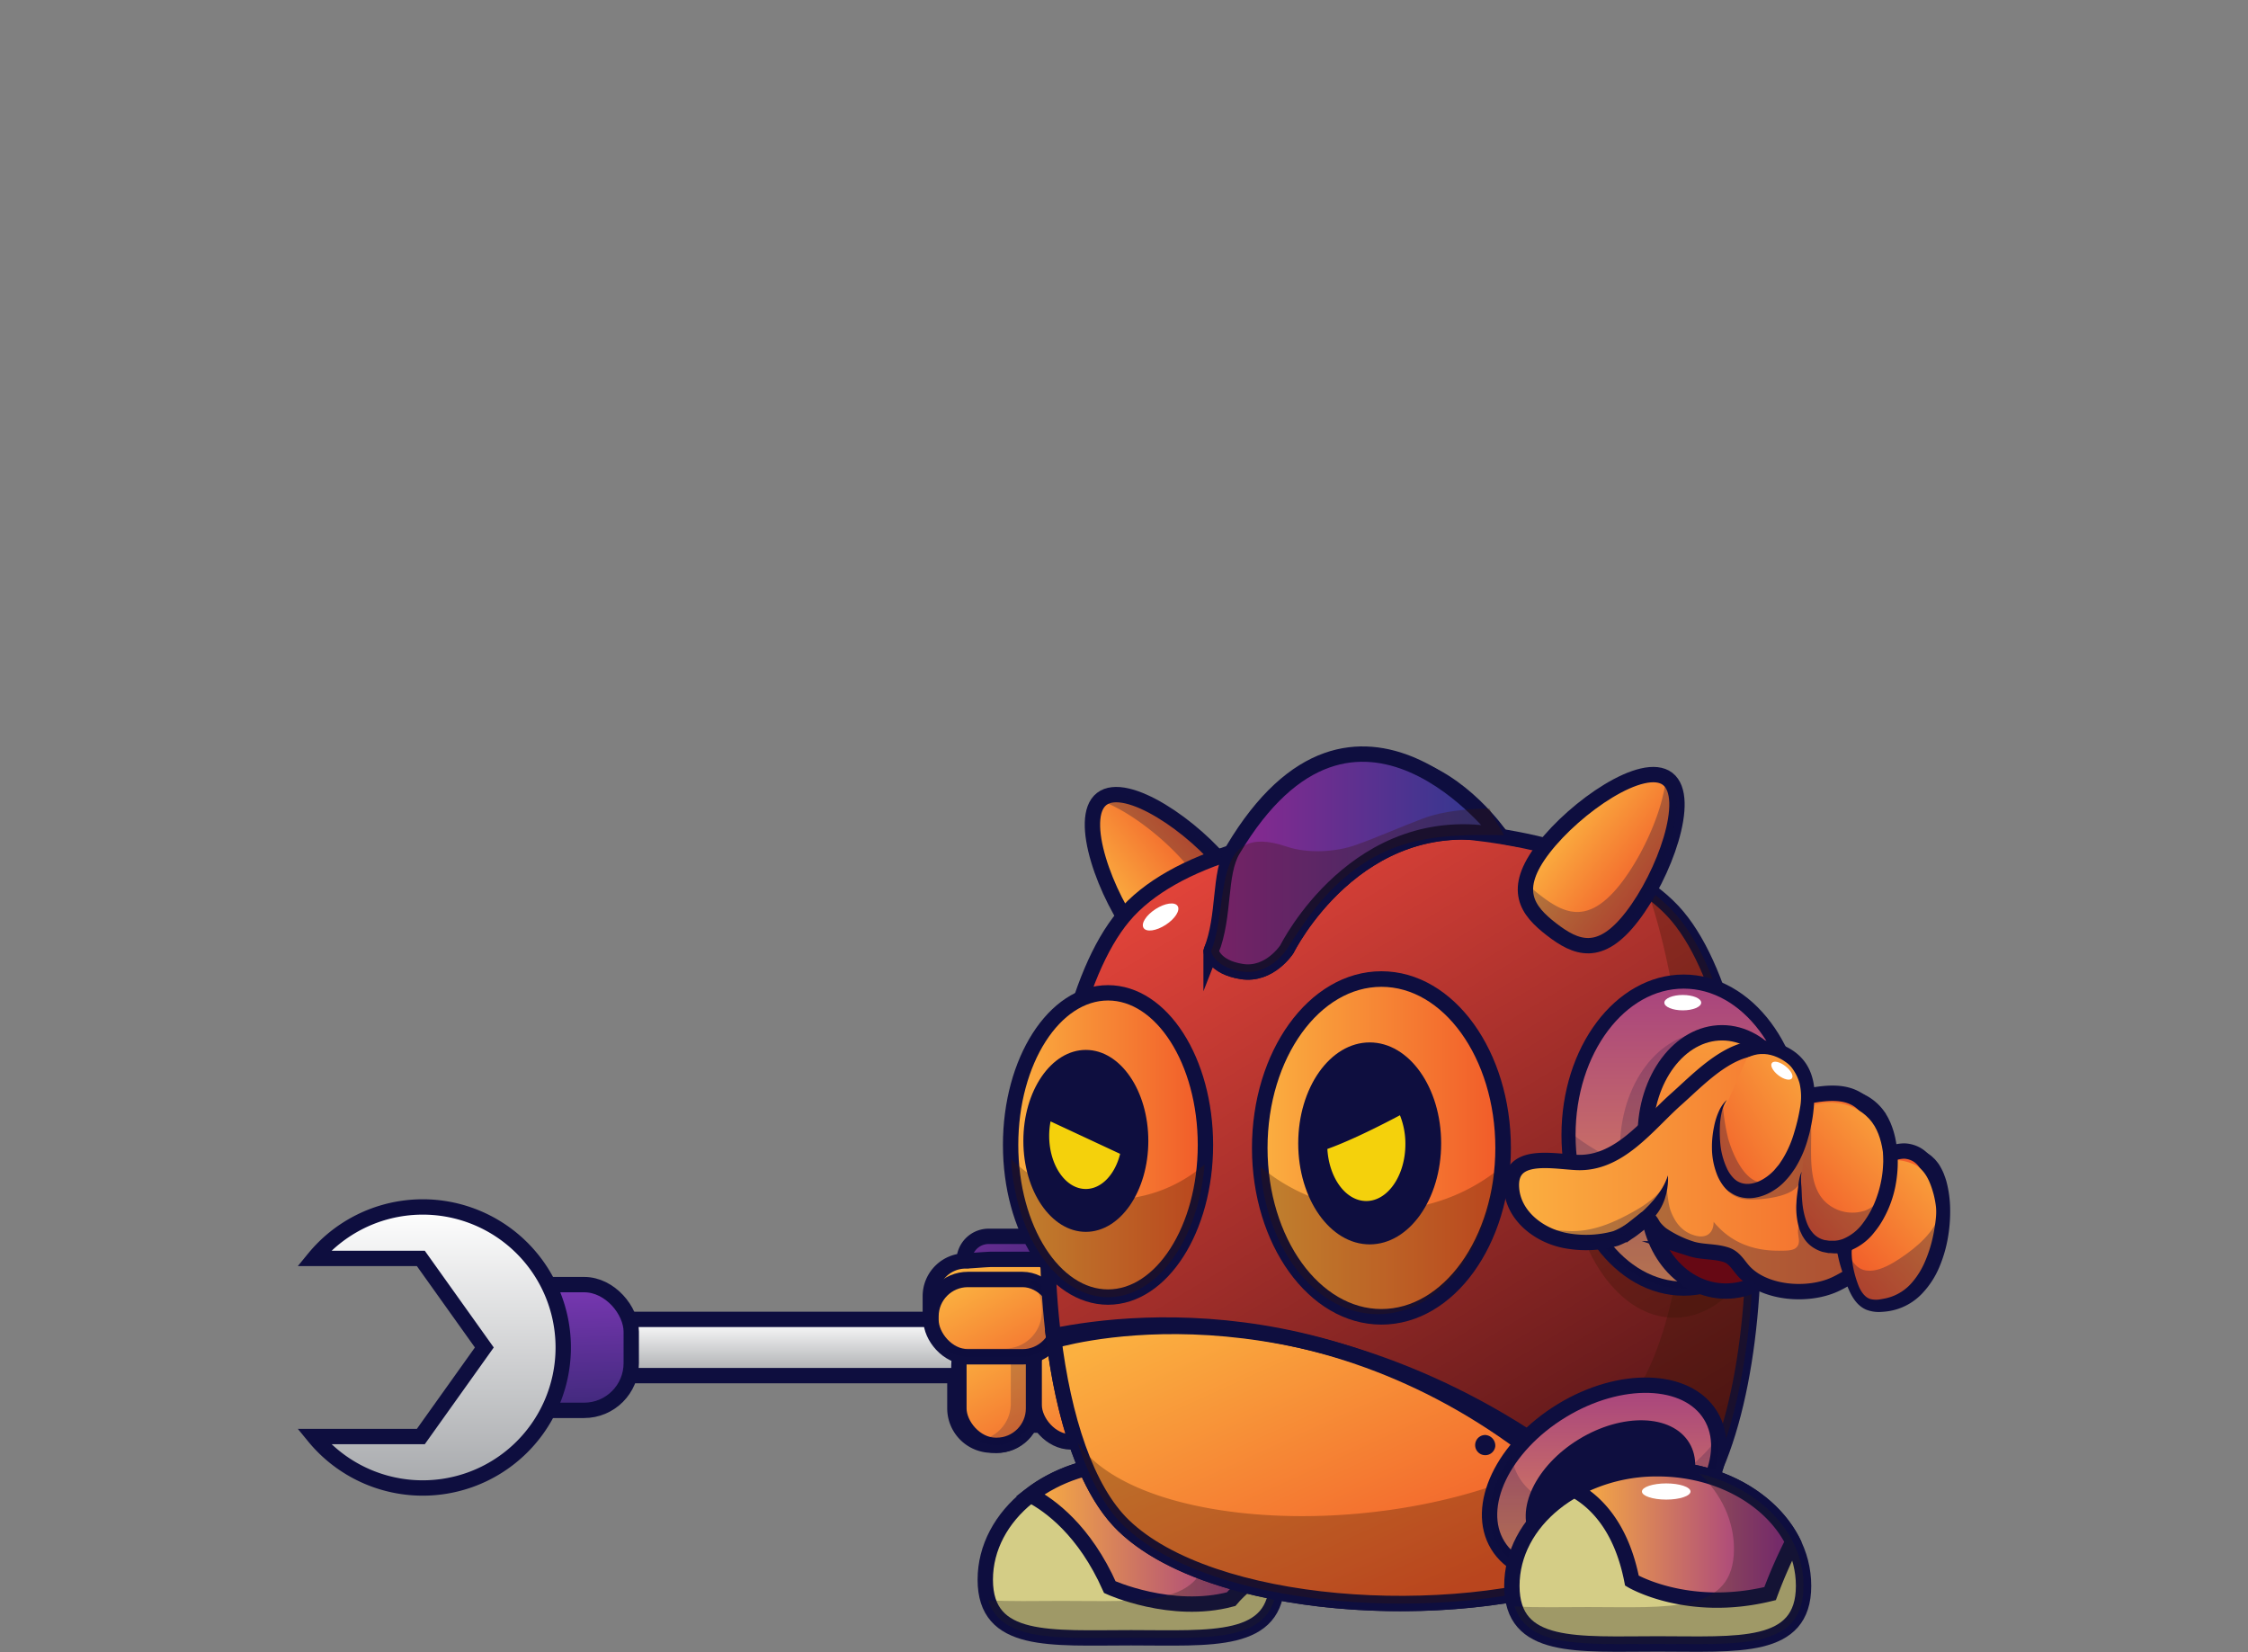 <svg version="1.1" viewBox="0 0 732.13 537.98" xmlns="http://www.w3.org/2000/svg" xmlns:xlink="http://www.w3.org/1999/xlink">
 <rect x="0" y="0" width="732.13" height="537.98" fill="#808080" stroke="none"/>
 <defs>
  <style>.cls-1,.cls-10,.cls-11,.cls-14,.cls-16,.cls-17,.cls-2,.cls-20,.cls-21,.cls-22,.cls-23,.cls-25,.cls-26,.cls-27,.cls-28,.cls-29,.cls-30,.cls-34,.cls-4,.cls-5,.cls-6,.cls-7,.cls-8,.cls-9{stroke:#0e0e3f;stroke-miterlimit:10;}.cls-1,.cls-10,.cls-11,.cls-14,.cls-17,.cls-2,.cls-20,.cls-22,.cls-23,.cls-26,.cls-27,.cls-28,.cls-29,.cls-30,.cls-34,.cls-4,.cls-5,.cls-6,.cls-7,.cls-8,.cls-9{stroke-width:5px;}.cls-1{fill:url(#linear-gradient);}.cls-2{fill:url(#linear-gradient-2);}.cls-15,.cls-19,.cls-3{fill:#0e0e3f;}.cls-3{opacity:0.2;}.cls-4{fill:url(#linear-gradient-3);}.cls-5{fill:url(#linear-gradient-4);}.cls-6{fill:url(#linear-gradient-5);}.cls-7{fill:url(#linear-gradient-6);}.cls-8{fill:url(#linear-gradient-7);}.cls-9{fill:url(#linear-gradient-8);}.cls-10{fill:#d4cd86;}.cls-11{fill:url(#linear-gradient-9);}.cls-12{fill:#231f20;}.cls-12,.cls-15,.cls-18{opacity:0.3;}.cls-13{fill:#fff;}.cls-14{fill:url(#linear-gradient-10);}.cls-16{stroke-width:4.95px;fill:url(#linear-gradient-11);}.cls-17{fill:url(#linear-gradient-12);}.cls-18{fill:#381604;}.cls-20{fill:url(#linear-gradient-13);}.cls-21{stroke-width:4.59px;fill:url(#linear-gradient-14);}.cls-22{fill:url(#linear-gradient-15);}.cls-23{fill:url(#linear-gradient-16);}.cls-24{fill:#f4d10c;}.cls-25{stroke-width:5.07px;fill:url(#linear-gradient-17);}.cls-26{fill:url(#linear-gradient-18);}.cls-27{fill:url(#linear-gradient-19);}.cls-28{fill:url(#linear-gradient-20);}.cls-29{fill:#660814;}.cls-30{fill:url(#linear-gradient-21);}.cls-31{fill:url(#linear-gradient-22);}.cls-32{fill:url(#linear-gradient-23);}.cls-33{fill:url(#linear-gradient-24);}.cls-34{fill:url(#linear-gradient-25);}</style>
  <linearGradient id="linear-gradient" x1="232.51" x2="253.05" y1="155.6" y2="191.93" gradientUnits="userSpaceOnUse">
   <stop stop-color="#662d91" offset="0"/>
   <stop stop-color="#262262" offset="1"/>
  </linearGradient>
  <linearGradient id="linear-gradient-2" x1="224.06" x2="271.64" y1="165.54" y2="249.7" gradientUnits="userSpaceOnUse">
   <stop stop-color="#fbb040" offset="0"/>
   <stop stop-color="#f15a29" offset="1"/>
  </linearGradient>
  <linearGradient id="linear-gradient-3" x1="-4527.2" x2="-4527.2" y1="186.6" y2="204.91" gradientTransform="matrix(-1 0 0 1 -4346.5 0)" gradientUnits="userSpaceOnUse">
   <stop stop-color="#fff" offset="0"/>
   <stop stop-color="#a7a9ac" offset="1"/>
  </linearGradient>
  <linearGradient id="linear-gradient-4" x1="-4433.4" x2="-4435.4" y1="166.25" y2="235.25" gradientTransform="matrix(-1 0 0 1 -4346.5 0)" gradientUnits="userSpaceOnUse">
   <stop stop-color="#863bbf" offset="0"/>
   <stop stop-color="#262262" offset="1"/>
  </linearGradient>
  <linearGradient id="linear-gradient-5" x1="-4392.4" x2="-4392.4" y1="150.01" y2="241.51" xlink:href="#linear-gradient-3"/>
  <linearGradient id="linear-gradient-6" x1="219.26" x2="244.17" y1="194.06" y2="238.13" xlink:href="#linear-gradient-2"/>
  <linearGradient id="linear-gradient-7" x1="243.78" x2="268.69" y1="192.96" y2="237.03" xlink:href="#linear-gradient-2"/>
  <linearGradient id="linear-gradient-8" x1="219.52" x2="242.64" y1="172.74" y2="213.64" xlink:href="#linear-gradient-2"/>
  <linearGradient id="linear-gradient-9" x1="238.61" x2="318.54" y1="256.3" y2="256.3" gradientUnits="userSpaceOnUse">
   <stop stop-color="#fbb040" offset="0"/>
   <stop stop-color="#92278f" offset="1"/>
  </linearGradient>
  <linearGradient id="linear-gradient-10" x1="1289.5" x2="1326.1" y1="-466.68" y2="-466.68" gradientTransform="rotate(-37.75 1537.8 1289.4)" xlink:href="#linear-gradient-2"/>
  <linearGradient id="linear-gradient-11" x1="266.8" x2="444.81" y1="2.46" y2="297.24" gradientUnits="userSpaceOnUse">
   <stop stop-color="#fb4c40" offset="0"/>
   <stop stop-color="#380b10" offset="1"/>
  </linearGradient>
  <linearGradient id="linear-gradient-12" x1="309.51" x2="359.11" y1="172.4" y2="281.72" xlink:href="#linear-gradient-2"/>
  <linearGradient id="linear-gradient-13" x1="425.46" x2="425.46" y1="298.9" y2="184.84" xlink:href="#linear-gradient-9"/>
  <linearGradient id="linear-gradient-14" x1="451.35" x2="451.35" y1="223.19" y2="39.19" xlink:href="#linear-gradient-9"/>
  <linearGradient id="linear-gradient-15" x1="463.85" x2="463.85" y1="62.21" y2="184.88" xlink:href="#linear-gradient-2"/>
  <linearGradient id="linear-gradient-16" x1="232.15" x2="295.6" y1="129.8" y2="129.8" xlink:href="#linear-gradient-2"/>
  <linearGradient id="linear-gradient-17" x1="313.29" x2="392.55" y1="130.77" y2="130.77" xlink:href="#linear-gradient-2"/>
  <linearGradient id="linear-gradient-18" x1="-116.47" x2="-80.06" y1="1105.8" y2="1105.8" gradientTransform="rotate(37.68 1733.5 1340.4)" xlink:href="#linear-gradient-2"/>
  <linearGradient id="linear-gradient-19" x1="297.44" x2="391.62" y1="39.37" y2="39.37" gradientUnits="userSpaceOnUse">
   <stop stop-color="#92278f" offset="0"/>
   <stop stop-color="#2b3990" offset="1"/>
  </linearGradient>
  <linearGradient id="linear-gradient-20" x1="415.75" x2="486.91" y1="256.63" y2="256.63" xlink:href="#linear-gradient-9"/>
  <linearGradient id="linear-gradient-21" x1="395.2" x2="533.54" y1="137.89" y2="137.89" xlink:href="#linear-gradient-2"/>
  <linearGradient id="linear-gradient-22" x1="543.84" x2="504.88" y1="135.86" y2="171.14" xlink:href="#linear-gradient-2"/>
  <linearGradient id="linear-gradient-23" x1="524.43" x2="486.94" y1="116.86" y2="149.93" xlink:href="#linear-gradient-2"/>
  <linearGradient id="linear-gradient-24" x1="501.7" x2="454.66" y1="106.22" y2="134.88" xlink:href="#linear-gradient-2"/>
  <linearGradient id="linear-gradient-25" x1="297.44" x2="391.62" y1="38" y2="38" xlink:href="#linear-gradient-19"/>
  <linearGradient id="linearGradient5853" x1="224.06" x2="271.64" y1="165.54" y2="249.7" gradientUnits="userSpaceOnUse" xlink:href="#linear-gradient-2"/>
  <linearGradient id="linearGradient5855" x1="-4527.2" x2="-4527.2" y1="186.6" y2="204.91" gradientTransform="matrix(-1 0 0 1 -4346.5 0)" gradientUnits="userSpaceOnUse" xlink:href="#linear-gradient-3"/>
  <linearGradient id="linearGradient5857" x1="238.61" x2="318.54" y1="256.3" y2="256.3" gradientUnits="userSpaceOnUse" xlink:href="#linear-gradient-9"/>
  <linearGradient id="linearGradient5859" x1="297.44" x2="391.62" y1="39.37" y2="39.37" gradientUnits="userSpaceOnUse" xlink:href="#linear-gradient-19"/>
 </defs>
 <g transform="translate(96.987 243.05)" data-name="Слой 2">
  <g data-name="Layer 1">
   <path class="cls-1" d="m261.52 167.56a8 8 0 0 1-8 8h-28.52a8 8 0 0 1-8-8 8 8 0 0 1 8-8h28.5a8 8 0 0 1 8 8z" fill="url(#linear-gradient)"/>
   <path class="cls-2" d="m258 167.06h-32c-1.76 0-7.25 0.5-8.5 0.5a11.5 11.5 0 0 0-11.5 11.5v8a11.5 11.5 0 0 0 8 10.94v17.56a12 12 0 0 0 12 12h1.48a12 12 0 0 0 10.67-6.51h19.85a12 12 0 0 0 12-12v-30a12 12 0 0 0-12-11.99z" fill="url(#linearGradient5853)"/>
   <path class="cls-3" d="m258 167.06h-1.76a11.92 11.92 0 0 1 2.26 7v30a12 12 0 0 1-12 12h-19.83a12 12 0 0 1-10.39 6.5 12 12 0 0 0 9.74 5h1.48a12 12 0 0 0 10.67-6.51h19.83a12 12 0 0 0 12-12v-30a12 12 0 0 0-12-11.99z"/>
   <path class="cls-4" d="m62.8 195.75c0 5.06 5.73 9.16 12.81 9.16h213.89c7.08 0 9-4.1 9-9.16 0-5.05-1.9-9.15-9-9.15h-213.89c-7.08 0-12.81 4.1-12.81 9.15z" fill="url(#linearGradient5855)"/>
   <rect class="cls-5" x="66.8" y="175.28" width="41.8" height="40.95" rx="15.36" fill="url(#linear-gradient-4)"/>
   <path class="cls-6" d="m40.07 224.75 20.68-29-20.68-29h-34.78a45.76 45.76 0 1 1 0 58z" fill="url(#linear-gradient-5)"/>
   <rect class="cls-7" x="215.31" y="189.52" width="24.3" height="38.1" rx="12" fill="url(#linear-gradient-6)"/>
   <path class="cls-3" d="m227.61 189.52h-0.3a11.51 11.51 0 0 0-1.18 0.06 12 12 0 0 1 6.08 10.42v14.1a12 12 0 0 1-10.83 11.9 11.9 11.9 0 0 0 5.93 1.57h0.3a12 12 0 0 0 12-12v-14.05a12 12 0 0 0-12-12z"/>
   <rect class="cls-8" x="239.83" y="188.42" width="24.3" height="38.1" rx="12" fill="url(#linear-gradient-7)"/>
   <path class="cls-3" d="m252.13 188.42h-0.3a11.9 11.9 0 0 0-5.55 1.37 12 12 0 0 1 9.94 11.81v14.1a12 12 0 0 1-6.45 10.63 12.62 12.62 0 0 0 2.06 0.19h0.3a12 12 0 0 0 12-12v-14.1a12 12 0 0 0-12-12z"/>
   <rect class="cls-9" x="206.22" y="173.61" width="41.82" height="25.18" rx="12" fill="url(#linear-gradient-8)"/>
   <path class="cls-3" d="m238.1 173.8a12 12 0 0 1 4.21 9.12v1.18a12 12 0 0 1-12 12h-17.81a11.72 11.72 0 0 1-2.07-0.19 12 12 0 0 0 7.79 2.88h17.78a12 12 0 0 0 12-12v-1.18a12 12 0 0 0-9.9-11.81z"/>
   <path class="cls-10" d="m318.9 271.38c0 21.06-21.26 18.9-47.5 18.9s-47.5 2.16-47.5-18.9 21.27-38.13 47.5-38.13 47.5 17.07 47.5 38.13z"/>
   <path class="cls-11" d="m271.4 233.25c-12.72 0-24.26 4-32.79 10.56 6.38 3.33 17.61 11.49 25.86 30 0 0 20 9.11 39.49 3.9 0 0 6.09-7.35 14.58-11-2.85-18.84-22.86-33.46-47.14-33.46z" fill="url(#linearGradient5857)"/>
   <path class="cls-12" d="m285.11 234.87c6.94 6.62 11.13 15.17 11.13 24.51 0 21.06-21.27 18.9-47.5 18.9-8.73 0-16.89 0.23-23.92-0.22 4.32 13.88 23.53 12.22 46.58 12.22 26.24 0 47.5 2.16 47.5-18.9 0-17.23-14.24-31.79-33.79-36.51z"/>
   <path class="cls-13" d="m282.09 240.66c0 1.45-3.54 2.63-7.91 2.63s-7.91-1.18-7.91-2.63 3.54-2.64 7.91-2.64 7.91 1.18 7.91 2.64z"/>
   <path class="cls-14" d="m302.5 39.79c10.52 13.58 5.4 20.35-2.59 26.54s-15.83 9.45-26.35-4.14-19.73-38.87-11.74-45.06 30.18 9.07 40.68 22.66z" fill="url(#linear-gradient-10)"/>
   <path class="cls-15" d="m261.82 17.13a5.57 5.57 0 0 0-0.51 0.46c9.82 3.48 22.45 13.53 29.63 22.81 10.52 13.6 5.4 20.36-2.59 26.6a36.27 36.27 0 0 1-5.41 3.57c6.18 2.86 11.54 0 17-4.19 8-6.19 13.11-13 2.59-26.54s-32.72-28.9-40.71-22.71z"/>
   <path class="cls-16" d="m449.38 253.75c-35.09 33.88-145.37 33.88-180.46 0-34.56-33.37-31.42-160.83 0-198.37 31.9-38.11 148.55-38.11 180.46 0 31.41 37.54 34.56 165 0 198.37z" fill="url(#linear-gradient-11)"/>
   <path class="cls-17" d="m246.09 192c3.26 26.84 10.73 50 22.83 61.73 28.35 27.37 105.8 32.62 153 15.76l4.68-18c-71.55-73.56-152.68-65.18-180.51-59.49z" fill="url(#linear-gradient-12)"/>
   <path class="cls-18" d="m449.38 55.38a51.74 51.74 0 0 0-10-9c19 54.6 18.77 148.39-12.48 174.35-46.76 38.85-150.1 38.85-172.9 6.07 3.82 11.61 8.78 21 14.94 26.95 35.09 33.88 145.37 33.88 180.46 0 34.54-33.37 31.39-160.83-0.02-198.37z"/>
   <path class="cls-13" d="m286.55 52c0.91 1.4-0.84 4.15-3.9 6.13s-6.29 2.45-7.2 1 0.84-4.16 3.91-6.14 6.28-2.43 7.19-0.99z"/>
   <ellipse class="cls-19" cx="453.91" cy="227.88" rx="3.17" ry="3.5"/>
   <path class="cls-20" d="m460.13 217.91c7.63 12.54-1.7 32.15-20.85 43.81s-40.86 10.95-48.49-1.59 1.71-32.14 20.85-43.8 40.86-10.95 48.49 1.58z" fill="url(#linear-gradient-13)"/>
   <path class="cls-3" d="m446.28 239.72c-19.15 11.66-40.86 10.95-48.49-1.59a18.14 18.14 0 0 1-2.47-7.1c-7.3 9.95-9.46 21-4.53 29.1 7.63 12.54 29.34 13.25 48.49 1.59 15.82-9.63 24.93-24.72 23.32-36.72a56.92 56.92 0 0 1-16.32 14.72z"/>
   <path class="cls-19" d="m453.15 226.77c5.64 9.27-1.27 23.78-15.42 32.4s-30.22 8.09-35.86-1.18 1.26-23.77 15.42-32.39 30.21-8.1 35.86 1.17z"/>
   <ellipse class="cls-18" cx="448.3" cy="131.34" rx="34.79" ry="54.73"/>
   <ellipse class="cls-21" cx="451.35" cy="126.6" rx="37.5" ry="50" fill="url(#linear-gradient-14)"/>
   <path class="cls-3" d="m462.35 141.6c-19.21 0-36.49-6.31-48.48-16.37v1.37c0 27.62 16.79 50 37.5 50 17.86 0 32.8-16.65 36.57-38.95a83.26 83.26 0 0 1-25.59 3.95z"/>
   <path class="cls-3" d="m486.85 130.94c0 20.8-12.59 37.66-28.13 37.66s-28.12-16.86-28.12-37.66 12.59-37.67 28.12-37.67 28.13 16.87 28.13 37.67z"/>
   <ellipse class="cls-22" cx="463.85" cy="126.6" rx="25" ry="33.33" fill="url(#linear-gradient-15)"/>
   <path class="cls-13" d="m457.06 83.47c0 1.38-2.69 2.5-6 2.5s-6-1.12-6-2.5 2.69-2.51 6-2.51 6 1.12 6 2.51z"/>
   <path class="cls-23" d="m295.6 129.8c0 27.36-14.21 49.54-31.73 49.54s-31.72-22.18-31.72-49.54 14.2-49.54 31.72-49.54 31.73 22.18 31.73 49.54z" fill="url(#linear-gradient-16)"/>
   <path class="cls-18" d="m264.76 147.57a46.75 46.75 0 0 1-32.47-13.19c1.48 25.21 15.05 45 31.58 45 16.16 0 29.48-18.85 31.46-43.23a46.63 46.63 0 0 1-30.57 11.42z"/>
   <path class="cls-19" d="m277 128.48c0 16.36-9.11 29.62-20.35 29.62s-20.35-13.26-20.35-29.62 9.11-29.63 20.35-29.63 20.35 13.26 20.35 29.63z"/>
   <path class="cls-24" d="m245.16 122.13a25.25 25.25 0 0 0-0.45 4.67c0 9.58 5.34 17.34 11.92 17.34 5.15 0 9.53-4.77 11.19-11.44z"/>
   <path class="cls-25" d="m392.55 130.77c0 30.37-17.74 55-39.63 55s-39.63-24.63-39.63-55 17.74-55 39.63-55 39.63 24.62 39.63 55z" fill="url(#linear-gradient-17)"/>
   <path class="cls-18" d="m352.82 151a60.76 60.76 0 0 1-39.32-14.1c1.8 26.95 18.23 48 38.25 48 19.56 0 35.69-20.15 38.09-46.2a61 61 0 0 1-37.02 12.3z"/>
   <path class="cls-19" d="m372.37 129.29c0 18.17-10.42 32.89-23.27 32.89s-23.28-14.72-23.28-32.89 10.42-32.88 23.28-32.88 23.27 14.72 23.27 32.88z"/>
   <path class="cls-19" d="m396.76 225.82c-80.4-51.77-150-29.84-150.7-29.62l-1.55-4.75c0.73-0.24 18.37-5.92 46.39-5 25.79 0.78 67.25 8.33 110.27 36z"/>
   <path class="cls-19" d="m390 227.92a3.29 3.29 0 1 1-3.27-3.67 3.48 3.48 0 0 1 3.27 3.67z"/>
   <path class="cls-26" d="m434.52 55.45c-10.44 13.55-18.25 10.29-26.2 4.15s-13.07-12.88-2.62-26.41 32.5-28.74 40.45-22.59-1.15 31.32-11.63 44.85z" fill="url(#linear-gradient-18)"/>
   <path class="cls-15" d="m446.15 10.6a5.65 5.65 0 0 0-0.57-0.38c-0.88 10.34-7.41 25-14.54 34.25-10.45 13.53-18.25 10.3-26.21 4.15a35.45 35.45 0 0 1-4.83-4.31c-1.21 6.67 2.87 11.11 8.28 15.29 7.95 6.14 15.76 9.38 26.2-4.15s19.63-38.7 11.67-44.85z"/>
   <path class="cls-27" d="m297.44 66.7s0.9 5.2 10 6.63 14.69-7.28 14.69-7.28 22.74-46.12 69.5-37c-0.01-0.05-50.02-73.42-94.19 37.65z" fill="url(#linearGradient5859)"/>
   <path class="cls-24" d="m335.31 131.11c0.56 9.49 6 16.95 12.68 16.95 7 0 12.73-8.3 12.73-18.54a25 25 0 0 0-1.77-9.39c-12.04 6.38-19.49 9.49-23.64 10.98z"/>
   <path class="cls-15" d="m391.62 29a69.84 69.84 0 0 0-10.36-11.44c-44.26-13.31-65.58 36.9-71.94 55.93 8 0.09 12.8-7.44 12.8-7.44s22.74-46.12 69.5-37.05z"/>
   <path class="cls-10" d="m490.4 273.38c0 21.06-21.27 18.9-47.5 18.9s-47.5 2.16-47.5-18.9 21.26-38.13 47.5-38.13 47.5 17.07 47.5 38.13z"/>
   <path class="cls-28" d="m442.9 235.25a55.53 55.53 0 0 0-27.15 6.85c6.68 3.67 15.28 11.76 18.75 29.59 0 0 18.14 10.78 45 4.21a162.36 162.36 0 0 1 7.41-16.9c-7.06-13.91-24.1-23.75-44.01-23.75z" fill="url(#linear-gradient-20)"/>
   <path class="cls-12" d="m456.61 236.87c6.93 6.62 11.12 15.17 11.12 24.51 0 21.06-21.27 18.9-47.5 18.9-8.72 0-16.89 0.23-23.92-0.22 4.33 13.88 23.54 12.22 46.59 12.22 26.23 0 47.5 2.16 47.5-18.9 0-17.23-14.25-31.79-33.79-36.51z"/>
   <path class="cls-13" d="m453.58 242.66c0 1.45-3.54 2.63-7.91 2.63s-7.91-1.18-7.91-2.63 3.54-2.64 7.91-2.64 7.91 1.18 7.91 2.64z"/>
   <ellipse class="cls-29" cx="465.09" cy="147.85" rx="25.36" ry="29.54"/>
   <path class="cls-30" d="m453.76 163.62a37.3 37.3 0 0 1-9.58-4.66 15.35 15.35 0 0 1-2.34-2.29c-0.62-0.67-1.17-2.27-1.89-2.47-1.35-0.37-3.72 1.9-4.73 2.61a22.91 22.91 0 0 1-6 3.44 36 36 0 0 1-15.7 0.81c-8.85-1.43-17.56-7.9-18.24-17.14-0.88-11.79 12.68-8.89 21-8.43 14 0.78 23.3-12.33 32.71-20.65 9-8 21-21.33 34.38-14.91 6 2.86 8.06 7.66 8.18 14 5.49-1 12.89-2.27 17.94 2.21 3.65 3.24 5.51 8.46 5.53 13.26 0 2.57-1 3 1.58 3.18s5-1.11 7.53-0.72c6.21 0.95 8.29 7.11 9 12.57a37.8 37.8 0 0 1 0.45 6.46 48.81 48.81 0 0 1-0.9 7.42c-1.27 6-5.45 8-10.54 10.53-2.52 1.24-5.16 1.16-8 1.16-5.89 0-8.64 3-13.7 5.29-8.57 3.87-22.4 3-29.23-4.08-2-2.06-3.14-4.68-6-5.63-3.7-1.23-7.78-0.79-11.45-1.96z" fill="url(#linear-gradient-21)"/>
   <path class="cls-15" d="m453.76 163.62a37.3 37.3 0 0 1-9.58-4.66 15.35 15.35 0 0 1-2.34-2.29c-0.62-0.67-1.17-2.27-1.89-2.47-1.35-0.37-3.72 1.9-4.73 2.61a22.91 22.91 0 0 1-6 3.44c-2.88 0.9-6.45 1.68-9.45 1.12s-5.86 0-8.68-1.2c-2.32-1-4-2.51-6.07-4 2.69 1.32 5.67 1.5 8.75 1.66 7.74 0.38 14.77-2.68 21.39-6.41 4.25-2.39 7.43-4.76 10.24-8.68 0.95 2.93 0.68 6 1.9 9 1.53 3.72 3.82 6.48 7.81 7.57 3.54 1 6-0.68 6-4.47 5.7 6.92 13.3 9.63 22.22 9.39 1.3 0 3.51 0 4.58-0.9 1.74-1.47 0.62-3.57 0.69-5.64 0.06-1.77 1-4.51 0.57-6.19 1 4.25 3.67 9.93 8.13 11.47 5.73 2 12.13-1.51 15.29-6.28 0.64-1 1-2.09 1.72-3 0 3.3-1.78 6.61-2.72 9.88-3.4 11.83-13.57 14.59-24.74 15-6.74 0.27-14-3.08-17.28-9a15.2 15.2 0 0 0-2.06-3.29c-1.49-1.43-3.65-1-5.5-1.08a33.8 33.8 0 0 1-8.25-1.58z"/>
   <path class="cls-31" d="m517 135.37c2.73-1.18 6.26-0.5 8.92 0.55 4.11 1.62 5.79 6.08 6.85 10a31.62 31.62 0 0 1 0.56 13 46 46 0 0 1-1.4 6.57 28.32 28.32 0 0 1-6.09 11.38 16.18 16.18 0 0 1-8.74 5c-4.17 0.81-7.26 0.61-9.36-3.32-1.84-3.43-3.37-12.67-0.9-16z" fill="url(#linear-gradient-22)"/>
   <path class="cls-19" d="m517.91 131.63 0.25-0.13a5.5 5.5 0 0 1 0.77-0.35 10.4 10.4 0 0 1 3.22-0.61 17 17 0 0 1 5.11 0.57 15.11 15.11 0 0 1 3 1.14 8.77 8.77 0 0 1 1.58 1l0.19 0.15 0.23 0.21 0.31 0.29 0.64 0.6c0.42 0.5 0.91 1.09 1.3 1.66a18.57 18.57 0 0 1 1 1.79 13.27 13.27 0 0 1 0.82 1.94 20.17 20.17 0 0 1 0.65 2 36.82 36.82 0 0 1 1.16 8.83 49.63 49.63 0 0 1-0.75 9.4 43.28 43.28 0 0 1-2.77 9.44 28.42 28.42 0 0 1-5.49 8.5 19.14 19.14 0 0 1-8.59 5.32 21.9 21.9 0 0 1-2.4 0.54 22.28 22.28 0 0 1-2.3 0.24 11.29 11.29 0 0 1-4.91-0.67c-4.75-1.9-6.4-8-7.89-12.36a43.81 43.81 0 0 1-1.49-5.5c-0.14-0.71-0.49-1.33 0.14-1.77a10.12 10.12 0 0 1 2.15-0.81 23.71 23.71 0 0 0 2.89-1.35c-0.49 0.26-0.67 2.56-0.67 3.1a26.56 26.56 0 0 0 0.52 4.94 33.9 33.9 0 0 0 1.72 5.89c0.8 2 2.15 3.88 3.91 4.36a7.7 7.7 0 0 0 3.24 0.07c0.64-0.1 1.19-0.21 1.93-0.37a15 15 0 0 0 1.81-0.54 15.69 15.69 0 0 0 6.4-4.4 25.92 25.92 0 0 0 4.44-7.17 43.3 43.3 0 0 0 2.6-8.38 55.3 55.3 0 0 0 1.09-8.54 39 39 0 0 0-0.37-8 19.89 19.89 0 0 0-0.9-3.46 14.16 14.16 0 0 0-0.63-1.54c-0.25-0.46-0.47-0.84-0.74-1.28l-0.55-0.68-0.27-0.33-0.07-0.08v-0.06l-0.12-0.12a8.7 8.7 0 0 0-1.09-0.92 13.09 13.09 0 0 0-2.44-1.4 18.42 18.42 0 0 0-4.53-1.38 11.17 11.17 0 0 0-3.09-0.1 5.61 5.61 0 0 0-0.82 0.14z"/>
   <path class="cls-32" d="m491.78 117.64c7.32-3.61 17.55-1.17 21.78 6.07 3.61 6.18 3.71 16 1.58 23.25-2.07 7-7.3 15.91-15.57 16.16-9.37 0.29-11-8.92-10.44-16.67 0.12-1.92-0.08-4.32 0.65-6.09z" fill="url(#linear-gradient-23)"/>
   <path class="cls-19" d="m492 114 1.07-0.62a15.75 15.75 0 0 1 3.3-1.32 19.45 19.45 0 0 1 12.79 0.87 17.36 17.36 0 0 1 7.16 5.47l0.73 1 0.09 0.13s0.07 0.11 0.06 0.1v0.06l0.14 0.24 0.29 0.49 0.28 0.5 0.29 0.58c0.18 0.4 0.4 0.81 0.55 1.19a27.81 27.81 0 0 1 1.52 4.87 38.54 38.54 0 0 1 0.72 10.44 42.68 42.68 0 0 1-0.7 5.34 35.78 35.78 0 0 1-1.47 5.25 35 35 0 0 1-2.26 5 28.34 28.34 0 0 1-3.06 4.58 18.69 18.69 0 0 1-9 6.41 12.78 12.78 0 0 1-1.36 0.32 8.2 8.2 0 0 1-1.38 0.2h-1.5l-1.16-0.09h-0.58l-0.71-0.14c-0.47-0.09-0.95-0.18-1.4-0.3a12.08 12.08 0 0 1-2.46-1.1 10.13 10.13 0 0 1-3.6-3.55l-0.32-0.51-0.25-0.52c-0.16-0.35-0.33-0.7-0.47-1a19.5 19.5 0 0 1-0.65-2.06 24.16 24.16 0 0 1-0.58-7.31c0.09-2.15 0.47-4 0.6-5.42a17.51 17.51 0 0 1 0.65-3.47 5.65 5.65 0 0 1 0.35-0.87l0.14-0.28-0.07 0.31a5.56 5.56 0 0 0-0.13 0.9 19.41 19.41 0 0 0 0.06 3.43c0.13 1.54 0.11 3.35 0.31 5.36a25.74 25.74 0 0 0 1.42 6.5 13.77 13.77 0 0 0 0.72 1.62c0.14 0.26 0.31 0.5 0.46 0.75l0.24 0.38 0.28 0.33a7 7 0 0 0 2.63 2.17 7.67 7.67 0 0 0 1.67 0.58c0.28 0 0.56 0.06 0.84 0.11l0.42 0.06h1.74-0.1 0.42l0.48-0.06a5.11 5.11 0 0 0 1-0.2 7.44 7.44 0 0 0 0.95-0.28 15.18 15.18 0 0 0 6.6-5.21 31 31 0 0 0 4.4-8.24 36.54 36.54 0 0 0 2.05-9.3c0.12-1.58 0.19-3.16 0.16-4.71a37.37 37.37 0 0 0-0.4-4.54 28.9 28.9 0 0 0-1-4.22 16.29 16.29 0 0 0-1.69-3.66 15.71 15.71 0 0 0-1.14-1.54 16.86 16.86 0 0 0-1.32-1.35l-0.69-0.62-0.73-0.56a15.53 15.53 0 0 0-1.51-1 19.51 19.51 0 0 0-6.16-2.23 21 21 0 0 0-5.19-0.23 18 18 0 0 0-3.36 0.61z"/>
   <path class="cls-33" d="m472 101.43c6-3.12 12.12 0 16 4.51 4.65 5.43 4.1 11.44 2.6 18-1.34 5.83-3.62 11.76-8 16.19-3.59 3.66-10.14 6.75-15.17 3.38-3.63-2.42-5.23-8-5.55-12-0.35-4.45 0.27-11.77 3.45-15z" fill="url(#linear-gradient-24)"/>
   <path class="cls-19" d="m472 99.38 1-0.63a10.13 10.13 0 0 1 3.23-1.14 11 11 0 0 1 5.43 0.44 16.63 16.63 0 0 1 6.11 3.66 18.82 18.82 0 0 1 2.75 3 15.75 15.75 0 0 1 2.14 4 21.83 21.83 0 0 1 1 9.56 45.52 45.52 0 0 1-0.72 4.82c-0.17 0.79-0.34 1.58-0.5 2.37s-0.44 1.64-0.66 2.46a36.34 36.34 0 0 1-4.17 9.51c-0.51 0.73-1 1.47-1.55 2.18s-1.11 1.34-1.8 2.08a18.67 18.67 0 0 1-2 1.81 20.66 20.66 0 0 1-2.29 1.52 15.48 15.48 0 0 1-5.21 1.92 11.3 11.3 0 0 1-5.73-0.41 10.38 10.38 0 0 1-2.54-1.32l-0.15-0.09-0.12-0.09h-0.05l-0.22-0.18c-0.15-0.13-0.26-0.21-0.45-0.39a10.5 10.5 0 0 1-1-1.06 15.12 15.12 0 0 1-2.42-4.3 24 24 0 0 1-1.52-8.31 31.81 31.81 0 0 1 0.67-6.87 22.54 22.54 0 0 1 1.58-5.07 11.37 11.37 0 0 1 1.8-2.89 4.62 4.62 0 0 1 0.62-0.63l0.22-0.21-0.17 0.26a8 8 0 0 0-0.44 0.75 12.57 12.57 0 0 0-1.09 3 26 26 0 0 0-0.62 5 40.86 40.86 0 0 0 0.29 6.46 25 25 0 0 0 2.09 7 11.28 11.28 0 0 0 2.07 3 5.08 5.08 0 0 0 0.57 0.52c0.07 0.08 0.28 0.21 0.41 0.32l0.23 0.16h-0.06 0.09a6.05 6.05 0 0 0 1.53 0.66c2.14 0.62 4.77 0 7.12-1.47a15.43 15.43 0 0 0 1.7-1.21c0.28-0.22 0.53-0.44 0.76-0.65s0.53-0.51 0.81-0.79c0.41-0.46 0.92-1.1 1.38-1.63s0.84-1.22 1.27-1.82a35.08 35.08 0 0 0 3.75-8.23c0.22-0.72 0.43-1.44 0.64-2.16s0.4-1.5 0.59-2.24c0.36-1.49 0.66-3 0.89-4.37a19.65 19.65 0 0 0-0.15-7.9 13.78 13.78 0 0 0-1.36-3.31 17.62 17.62 0 0 0-6.82-6.8 10.71 10.71 0 0 0-4.64-1.22 10.84 10.84 0 0 0-3.18 0.42z"/>
   <path class="cls-15" d="m505.7 166.49c3.57 7.33 10.9 3.74 16.06 0.3 5.68-3.79 11.2-8.47 13.27-15 2.2 6.46-1.58 15.2-4.29 20.7-3.07 6.24-6.88 8.9-13.79 9.92-8.15 1.25-13.42-8.67-11.25-15.92z"/>
   <path class="cls-15" d="m464.08 116.26c0.28 2.67-1.76 5.09-2.43 7.57a27.45 27.45 0 0 0-0.61 7c-0.07 6.77 2.54 15.56 10.11 16.61 3.76 0.52 17.22-0.41 18-5.92-0.78 5.85-1.37 13.23 3 17.93a9.94 9.94 0 0 0 7.39 3c7.07 0.08 9.24-4.5 13.33-9.42 2.33-2.81 4.69-6.88 5.12-10.47 0.29 3.45-5.12 8.05-8.08 8.77a12.85 12.85 0 0 1-11.66-2.33c-6.27-5.05-5.37-15-5.37-22.49 0-3.84 0-8.08-1.2-11.55-0.66 4.3-2.63 8.83-4.1 13-1.38 3.9-2.27 9.29-5.51 12-8.54 7.13-14.36-5.71-16.22-12.2a66.86 66.86 0 0 1-1.77-11.5z"/>
   <path class="cls-13" d="m486.6 108.12c-0.63 0.83-2.6 0.39-4.4-1s-2.75-3.15-2.12-4 2.59-0.39 4.39 1 2.76 3.18 2.13 4z"/>
   <path class="cls-19" d="m426.82 159.37s15.91-8.34 19.4-19.66c0 0 1.9 18.55-19.4 19.66z"/>
   <path class="cls-34" d="m297.44 66.7s0.9 5.2 10 6.63 14.69-7.28 14.69-7.28 22.74-46.12 69.5-37c0 0-47-62.69-87.08 4.66-4.7 7.87-2.48 21.35-7.11 32.99z" fill="url(#linear-gradient-25)"/>
   <path class="cls-18" d="m297.44 66.7s0.9 5.2 10 6.63 14.67-7.25 14.69-7.28c5.27-8.29 10.46-16 17.95-22.58 16.31-14.29 32.29-14.9 52.72-14.54-1.24-3-3.77-5.46-4.63-8.71-7.07 0.16-14.92 0.74-21.61 3.23-7.48 2.8-14.24 5.9-22 8.67-6.5 2.33-15.74 2.83-22.45 0.54-25.11-8.57-18.47 18.45-24.67 34.04z"/>
  </g>
 </g>
</svg>
